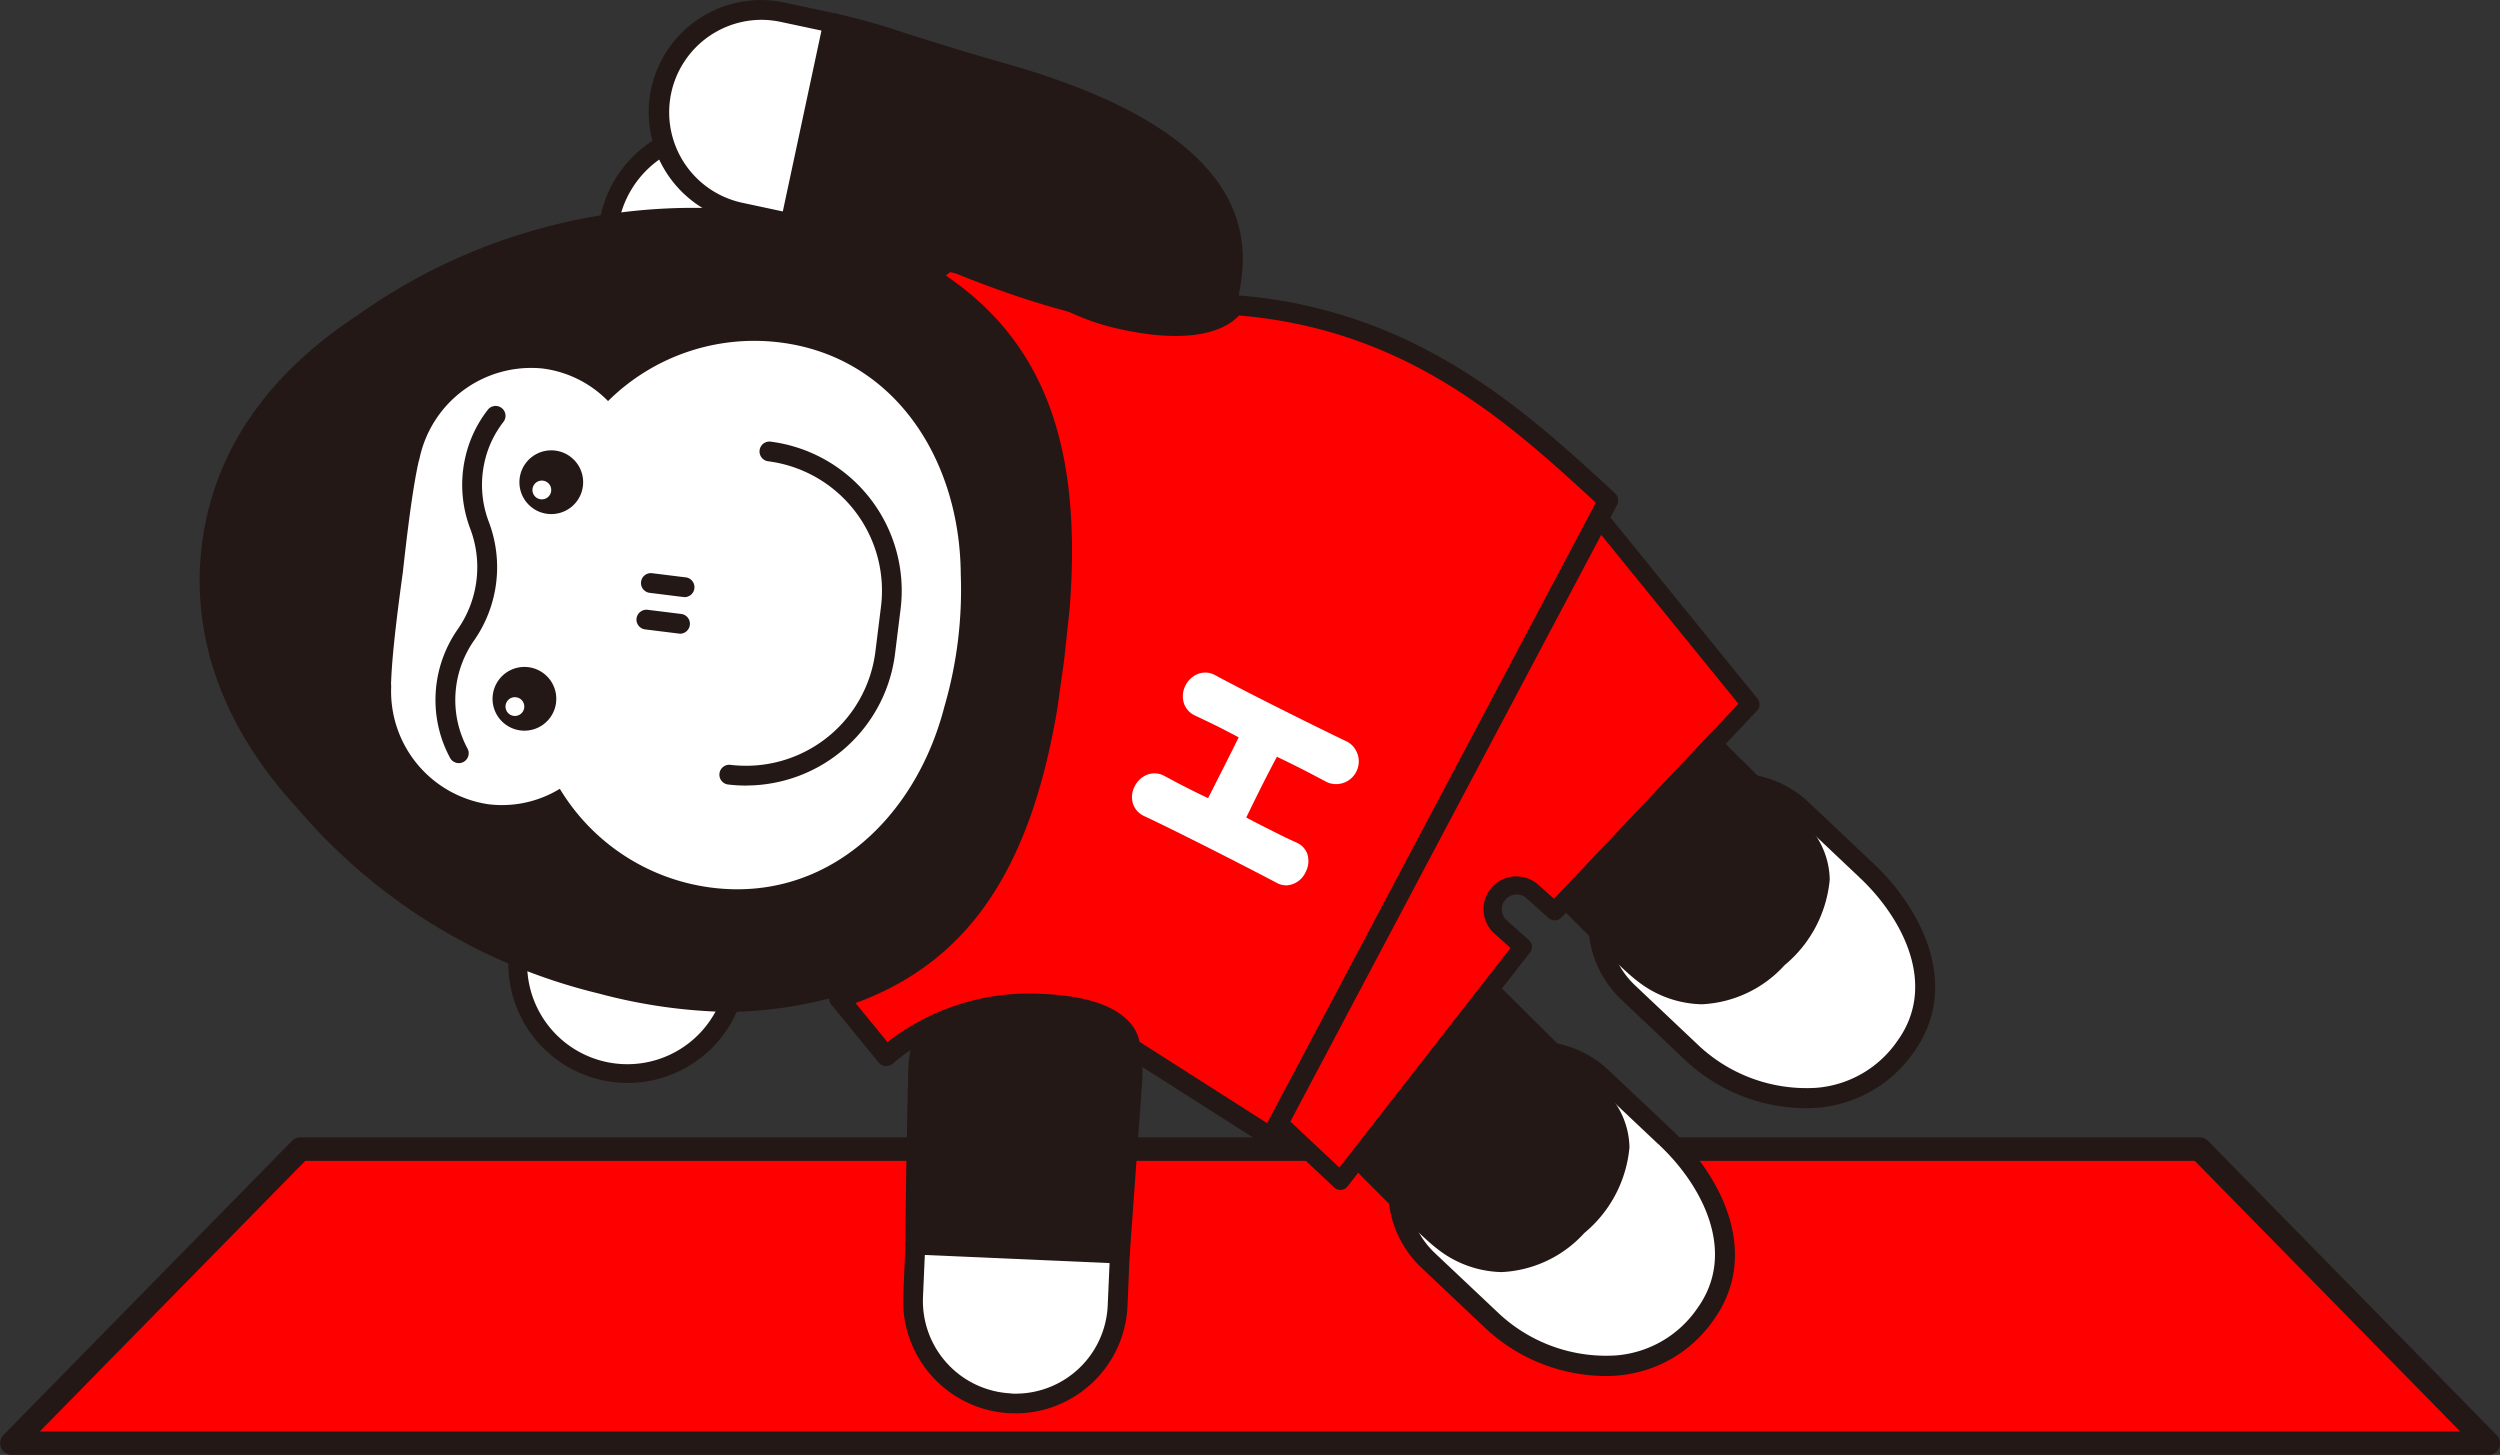 <svg xmlns="http://www.w3.org/2000/svg" xmlns:xlink="http://www.w3.org/1999/xlink" width="113.508" height="66.06" viewBox="0 0 113.508 66.06">
  <rect x="0" y="0" width="113.508" height="66.06" fill="#333333" stroke="none"/>
  <defs>
    <clipPath id="clip-path">
      <rect id="長方形_297" data-name="長方形 297" width="113.508" height="66.06" fill="none"/>
    </clipPath>
  </defs>
  <g id="グループ_661" data-name="グループ 661" transform="translate(0 0)">
    <path id="パス_1579" data-name="パス 1579" d="M13.861,74.241.759,87.595H113.2L100.1,74.241Z" transform="translate(-0.226 -22.069)" fill="red"/>
    <g id="グループ_660" data-name="グループ 660" transform="translate(0 0)">
      <g id="グループ_659" data-name="グループ 659" clip-path="url(#clip-path)">
        <path id="パス_1580" data-name="パス 1580" d="M112.974,87.9H.534A.534.534,0,0,1,.153,87l13.1-13.354a.531.531,0,0,1,.381-.16H99.873a.534.534,0,0,1,.382.16L113.355,87a.534.534,0,0,1-.382.908M1.807,86.835H111.7L99.649,74.549H13.86Z" transform="translate(0 -21.843)" fill="#231815"/>
        <path id="パス_1581" data-name="パス 1581" d="M59.268,67.165c-.093,4.018-.126,6.652-.125,7.892,1.795.013,9.285.408,9.285.408l.566-7.875a4.869,4.869,0,1,0-9.726-.424" transform="translate(-17.581 -18.553)" fill="#231815"/>
        <path id="パス_1582" data-name="パス 1582" d="M68.239,75.723h-.024c-.074,0-7.5-.395-9.265-.407a.449.449,0,0,1-.446-.449c0-.581.007-2.869.125-7.9a5.318,5.318,0,1,1,10.623.465l-.566,7.877a.449.449,0,0,1-.448.417m-8.836-1.3c1.987.047,6.906.3,8.419.377l.534-7.435a4.42,4.42,0,0,0-4.147-4.689,4.442,4.442,0,0,0-3.257,1.16,4.379,4.379,0,0,0-1.424,3.147c-.1,4.178-.12,6.457-.124,7.44m-.325-7.45h0Z" transform="translate(-17.391 -18.363)" fill="#231815"/>
        <path id="パス_1583" data-name="パス 1583" d="M63.432,87.616a4.647,4.647,0,0,1-4.439-4.846l.1-2.363,9.285.407-.1,2.363a4.647,4.647,0,0,1-4.846,4.439" transform="translate(-17.535 -23.902)" fill="#fff"/>
        <path id="パス_1584" data-name="パス 1584" d="M63.449,87.879c-.075,0-.15,0-.226,0a5.1,5.1,0,0,1-4.868-5.315l.1-2.363a.449.449,0,0,1,.468-.429l9.285.408a.45.45,0,0,1,.429.469l-.1,2.363a5.1,5.1,0,0,1-5.089,4.872m-.187-.9a4.188,4.188,0,0,0,4.378-4.01l.084-1.914-8.388-.368L59.252,82.6a4.2,4.2,0,0,0,4.01,4.377" transform="translate(-17.345 -23.712)" fill="#231815"/>
        <path id="パス_1585" data-name="パス 1585" d="M94.635,80.2l-2.97-2.807a4.343,4.343,0,0,1-.132-6.141l1.919-2a4.342,4.342,0,0,1,6.14-.132l2.93,2.769c.007.006.009.015.015.021s.027.02.04.032c2.285,2.189,3.554,5.357,1.706,7.925-2.656,3.689-7.457,2.435-9.649.335" transform="translate(-26.851 -20.186)" fill="#fff"/>
        <path id="パス_1586" data-name="パス 1586" d="M99.518,82.472a8.039,8.039,0,0,1-5.38-2.14l-2.969-2.807a4.8,4.8,0,0,1-.148-6.777l1.919-2a4.8,4.8,0,0,1,6.774-.146l2.928,2.767a.352.352,0,0,1,.027.028c.008.006.02.017.033.03,2.151,2.06,3.9,5.527,1.757,8.509a5.873,5.873,0,0,1-4.332,2.512q-.3.028-.609.028M96.4,68.169a3.881,3.881,0,0,0-2.812,1.2l-1.919,2a3.9,3.9,0,0,0,.118,5.5l2.968,2.8,0,0a7.136,7.136,0,0,0,5.287,1.868,4.939,4.939,0,0,0,3.686-2.141c1.81-2.514.241-5.524-1.652-7.338a.858.858,0,0,1-.129-.148.409.409,0,0,0,.076.1L99.1,69.25a3.886,3.886,0,0,0-2.7-1.082" transform="translate(-26.662 -19.997)" fill="#231815"/>
        <path id="パス_1587" data-name="パス 1587" d="M37.836,65.081a4.974,4.974,0,1,1,5.549-4.324,4.974,4.974,0,0,1-5.549,4.324" transform="translate(-9.95 -16.4)" fill="#fff"/>
        <path id="パス_1588" data-name="パス 1588" d="M38.269,65.378a5.533,5.533,0,0,1-.679-.041,5.417,5.417,0,1,1,.679.041m-.02-9.95a4.55,4.55,0,1,0,.566.036,4.49,4.49,0,0,0-.566-.036" transform="translate(-9.76 -16.21)" fill="#231815"/>
        <path id="パス_1589" data-name="パス 1589" d="M43.627,18.394a4.974,4.974,0,1,1,5.549-4.324,4.974,4.974,0,0,1-5.549,4.324" transform="translate(-11.672 -2.522)" fill="#fff"/>
        <path id="パス_1590" data-name="パス 1590" d="M44.06,18.691a5.534,5.534,0,0,1-.679-.041,5.417,5.417,0,1,1,.679.041m-.02-9.95a4.536,4.536,0,1,0,.566.036,4.49,4.49,0,0,0-.566-.036" transform="translate(-11.482 -2.331)" fill="#231815"/>
        <path id="パス_1591" data-name="パス 1591" d="M55.241,18.668a14,14,0,0,1-7.573-1.378c-3.3-1.316-4.878-3.259-12.041-3.224A26,26,0,0,0,20.5,18.871c-3.855,2.533-6.34,5.871-6.866,10.11h0V29l0,.016h0c-.512,4.127,1.064,8.115,4.183,11.513a25.451,25.451,0,0,0,13.5,8.323c6.951,1.732,8.945.286,12.464-.184a14,14,0,0,1,7.681.514c3.41,1.134,7.37-30.78,3.785-30.514" transform="translate(-4.024 -4.181)" fill="#231815"/>
        <path id="パス_1592" data-name="パス 1592" d="M36.94,49.94a24.432,24.432,0,0,1-5.928-.841,26.007,26.007,0,0,1-13.718-8.455c-3.317-3.615-4.8-7.708-4.3-11.84,0-.011,0-.022,0-.033s0-.022.006-.033c.518-4.182,2.9-7.691,7.065-10.431a26.332,26.332,0,0,1,15.368-4.878h.19c5.433,0,7.7,1.15,9.9,2.264.7.353,1.356.687,2.12.992a13.575,13.575,0,0,0,7.375,1.347c.337-.033.819.1,1.186.829,2.065,4.1-.722,26.569-3.727,30.046a1.216,1.216,0,0,1-1.353.514,13.611,13.611,0,0,0-7.48-.5c-.807.108-1.553.273-2.275.432a18.927,18.927,0,0,1-4.429.584M13.89,28.863c0,.006,0,.013,0,.02-.481,3.873.926,7.73,4.068,11.153,3.489,3.8,7.081,6.649,13.273,8.192,5.214,1.3,7.512.791,9.946.252.739-.164,1.5-.332,2.35-.446a14.46,14.46,0,0,1,7.882.533c.122.034.313-.161.39-.249,2.8-3.238,5.527-25.232,3.6-29.055-.053-.1-.2-.328-.318-.336a14.487,14.487,0,0,1-7.773-1.409c-.8-.32-1.509-.679-2.194-1.025-2.2-1.115-4.275-2.167-9.486-2.167h-.193a25.514,25.514,0,0,0-14.879,4.73c-3.939,2.589-6.182,5.883-6.667,9.791l0,.015m-.448-.037h0ZM55.051,18.479h0Z" transform="translate(-3.834 -3.992)" fill="#231815"/>
        <path id="パス_1593" data-name="パス 1593" d="M35.115,24.751a5.036,5.036,0,0,0-2.985-1.478A5.184,5.184,0,0,0,26.55,27.4a1.375,1.375,0,0,0-.058.228c0,.015-.008.028-.011.043-.253,1.215-.48,3.041-.68,4.859-.25,1.812-.476,3.638-.528,4.878,0,.011,0,.022,0,.034a1.428,1.428,0,0,0,0,.263,5.181,5.181,0,0,0,4.4,5.353,5.039,5.039,0,0,0,3.256-.7,9.426,9.426,0,0,0,6.917,4.491c5.18.642,9.227-3.119,10.542-8.216a18.956,18.956,0,0,0,.745-6c-.031-5.263-3.036-9.9-8.216-10.542a9.426,9.426,0,0,0-7.8,2.665" transform="translate(-7.511 -6.544)" fill="#fff"/>
        <path id="パス_1594" data-name="パス 1594" d="M83.929,68.582s5.444,5.69,6.538,6.505,3.387,1.993,6.093-.669,2.108-4.643.857-5.885L91.963,63.12" transform="translate(-24.949 -18.763)" fill="#231815"/>
        <path id="パス_1595" data-name="パス 1595" d="M92.927,76.382A4.879,4.879,0,0,1,90,75.318c-1.112-.828-6.372-6.323-6.6-6.556a.461.461,0,0,1,.665-.637c1.873,1.959,5.639,5.829,6.48,6.455,1.833,1.365,3.682,1.154,5.495-.628a4.868,4.868,0,0,0,1.776-3.238,2.767,2.767,0,0,0-.92-1.991l-5.453-5.415.649-.653,5.453,5.415a3.7,3.7,0,0,1,1.192,2.646,5.718,5.718,0,0,1-2.051,3.893,5.406,5.406,0,0,1-3.76,1.773" transform="translate(-24.754 -18.625)" fill="#231815"/>
        <path id="パス_1596" data-name="パス 1596" d="M107.564,62.893l-2.97-2.807a4.343,4.343,0,0,1-.132-6.141l1.919-2a4.342,4.342,0,0,1,6.14-.132l2.93,2.769c.007.006.009.015.015.021s.027.02.04.032c2.285,2.189,3.554,5.357,1.706,7.925-2.656,3.689-7.457,2.435-9.649.335" transform="translate(-30.694 -15.043)" fill="#fff"/>
        <path id="パス_1597" data-name="パス 1597" d="M112.445,65.168a8.042,8.042,0,0,1-5.381-2.139L104.1,60.222a4.791,4.791,0,0,1-.148-6.777l1.918-2a4.792,4.792,0,0,1,6.775-.145l2.928,2.767a.2.2,0,0,1,.026.027.341.341,0,0,1,.034.03c2.15,2.06,3.9,5.526,1.758,8.509a5.877,5.877,0,0,1-4.332,2.511c-.2.019-.4.027-.61.027m-3.116-14.3h-.086a3.868,3.868,0,0,0-2.728,1.2l-1.918,2a3.894,3.894,0,0,0,.118,5.5l2.968,2.805,0,0a7.164,7.164,0,0,0,5.288,1.867,4.939,4.939,0,0,0,3.685-2.141c1.81-2.515.241-5.525-1.652-7.338-.011-.01-.054-.046-.064-.056l-.02-.025-2.9-2.739a3.867,3.867,0,0,0-2.694-1.084" transform="translate(-30.504 -14.853)" fill="#231815"/>
        <path id="パス_1598" data-name="パス 1598" d="M96.858,51.279s5.444,5.69,6.538,6.505,3.386,1.993,6.093-.669,2.108-4.643.857-5.885l-5.453-5.414" transform="translate(-28.792 -13.62)" fill="#231815"/>
        <path id="パス_1599" data-name="パス 1599" d="M105.856,59.079a4.88,4.88,0,0,1-2.93-1.065c-1.112-.828-6.372-6.322-6.6-6.555A.461.461,0,0,1,97,50.823c1.873,1.959,5.64,5.828,6.48,6.454,1.833,1.366,3.683,1.156,5.495-.628a4.875,4.875,0,0,0,1.777-3.239,2.77,2.77,0,0,0-.921-1.991l-5.453-5.414.649-.654,5.453,5.414a3.708,3.708,0,0,1,1.193,2.647,5.723,5.723,0,0,1-2.051,3.893,5.409,5.409,0,0,1-3.76,1.774" transform="translate(-28.597 -13.482)" fill="#231815"/>
        <path id="パス_1600" data-name="パス 1600" d="M33.57,30.366a1.447,1.447,0,1,0,1.614-1.258,1.447,1.447,0,0,0-1.614,1.258M35,30.949a.426.426,0,1,1-.37-.475.426.426,0,0,1,.37.475" transform="translate(-9.976 -8.65)" fill="#231815"/>
        <path id="パス_1601" data-name="パス 1601" d="M31.835,44.353A1.447,1.447,0,1,0,33.449,43.1a1.447,1.447,0,0,0-1.614,1.258m1.426.583a.426.426,0,1,1-.37-.475.426.426,0,0,1,.37.475" transform="translate(-9.46 -12.808)" fill="#231815"/>
        <path id="パス_1602" data-name="パス 1602" d="M47.685,44.149a6.859,6.859,0,0,1-.843-.052.45.45,0,0,1,.111-.892,5.919,5.919,0,0,0,6.6-5.142l.254-2.041a5.922,5.922,0,0,0-5.143-6.6.45.45,0,0,1,.11-.892,6.822,6.822,0,0,1,5.923,7.6l-.253,2.041a6.825,6.825,0,0,1-6.758,5.975" transform="translate(-13.807 -8.481)" fill="#231815"/>
        <path id="パス_1603" data-name="パス 1603" d="M43.073,40.472a.511.511,0,0,1-.056,0l-1.5-.186a.449.449,0,0,1-.391-.5.456.456,0,0,1,.5-.391l1.5.186a.449.449,0,0,1-.055.9" transform="translate(-12.225 -11.709)" fill="#231815"/>
        <path id="パス_1604" data-name="パス 1604" d="M43.366,38.109a.513.513,0,0,1-.056,0l-1.5-.186a.449.449,0,0,1,.11-.892l1.5.186a.449.449,0,0,1-.055.9" transform="translate(-12.313 -11.006)" fill="#231815"/>
        <path id="パス_1605" data-name="パス 1605" d="M29.2,42.444a.448.448,0,0,1-.4-.237,5.528,5.528,0,0,1-.663-2.661,5.607,5.607,0,0,1,1-3.164,4.925,4.925,0,0,0,.571-4.6,5.606,5.606,0,0,1-.195-3.311,5.459,5.459,0,0,1,1-2.07.449.449,0,1,1,.71.55,4.569,4.569,0,0,0-.836,1.731,4.713,4.713,0,0,0,.162,2.783,5.808,5.808,0,0,1-.674,5.431,4.721,4.721,0,0,0-.838,2.66,4.648,4.648,0,0,0,.555,2.227.449.449,0,0,1-.395.662" transform="translate(-8.365 -7.796)" fill="#231815"/>
        <path id="パス_1606" data-name="パス 1606" d="M85.974,38.046l-3.942,4.406-1.442,1.611-.92,1.028L75.37,55.3l7.893,7.416,8.281-10.624-1.008-.9a1.081,1.081,0,1,1,1.441-1.611l1.008.9,8.893-9.4L93.373,30.6Z" transform="translate(-22.405 -9.097)" fill="red"/>
        <path id="パス_1607" data-name="パス 1607" d="M83.09,62.949a.406.406,0,0,1-.28-.11l-7.893-7.416a.409.409,0,0,1-.1-.456l4.3-10.208a.42.42,0,0,1,.072-.115L85.5,37.6l.015-.015,7.4-7.443a.37.37,0,0,1,.311-.12.407.407,0,0,1,.3.15l8.505,10.476a.409.409,0,0,1-.02.538l-8.893,9.4a.408.408,0,0,1-.569.023l-1.008-.9a.658.658,0,0,0-.486-.171.673.673,0,0,0-.411,1.174l1.008.9a.408.408,0,0,1,.05.555L83.412,62.793a.407.407,0,0,1-.291.155H83.09m-7.407-7.927,7.36,6.915,7.772-9.97-.725-.649a1.489,1.489,0,0,1,.91-2.6,1.505,1.505,0,0,1,1.076.377l.713.638,8.375-8.852L93.17,31.039,86.1,38.152l-6.25,6.987Z" transform="translate(-22.232 -8.924)" fill="#231815"/>
        <path id="パス_1608" data-name="パス 1608" d="M61,14.958l-2.728,2.025C63.122,20,64.813,24.8,64.226,32.11c0,0-.157,1.47-.241,2.229-.1.757-.311,2.221-.311,2.221-1.215,7.23-4.03,11.477-9.474,13.212l2.15,2.63a9.894,9.894,0,0,1,6.923-2.387C67.6,50.16,67.416,52,67.416,52l6.4,4.077,15.311-28.9C84.7,23.09,79.955,18.881,72.161,18.3c0,0-.809,1.578-5.035.663A9.892,9.892,0,0,1,61,14.958" transform="translate(-16.112 -4.447)" fill="red"/>
        <path id="パス_1609" data-name="パス 1609" d="M73.626,56.337a.457.457,0,0,1-.242-.07l-6.4-4.077a.451.451,0,0,1-.205-.422s-.006-1.37-3.71-1.493a9.519,9.519,0,0,0-6.592,2.257.44.44,0,0,1-.339.129.45.45,0,0,1-.323-.164l-2.15-2.63a.449.449,0,0,1,.212-.712c5.119-1.632,7.945-5.6,9.167-12.859l.31-2.209.239-2.215c.589-7.327-1.184-11.864-5.748-14.7a.449.449,0,0,1-.031-.742l2.728-2.025a.445.445,0,0,1,.353-.081.451.451,0,0,1,.3.207,9.545,9.545,0,0,0,5.841,3.8c3.743.812,4.54-.429,4.547-.442a.469.469,0,0,1,.426-.23c8.162.607,13.193,5.256,17.237,8.992a.451.451,0,0,1,.092.54L74.021,56.1a.446.446,0,0,1-.281.224.458.458,0,0,1-.115.015m-5.972-4.786,5.8,3.7L88.377,27.081c-4.041-3.732-8.651-7.862-16.2-8.5-.449.495-1.8,1.4-5.339.634A10.5,10.5,0,0,1,60.7,15.4l-1.838,1.365c4.479,3.048,6.216,7.767,5.62,15.187L64.241,34.2l-.313,2.234c-1.235,7.353-4.072,11.5-9.161,13.366l1.449,1.772A10.466,10.466,0,0,1,63.1,49.377c2.031.068,3.417.509,4.122,1.311a1.8,1.8,0,0,1,.434.863" transform="translate(-15.922 -4.257)" fill="#231815"/>
        <path id="パス_1610" data-name="パス 1610" d="M82.95,47.182a.606.606,0,0,1-.528,1.07.073.073,0,0,1-.018-.008c-.409-.218-.818-.436-1.2-.625-.579-.292-1.061-.524-1.315-.639-.147-.074-.183-.046-.262.086-.171.318-.454.855-.732,1.407-.343.68-.691,1.393-.862,1.755-.037.074-.079.18.059.249.234.13.717.384,1.323.69.368.186.781.394,1.214.589l.018.009a.517.517,0,0,1,.168.741.535.535,0,0,1-.71.311l-.009,0c-.966-.509-2.174-1.13-3.323-1.709-1.03-.519-2.009-1-2.716-1.334A.533.533,0,0,1,73.83,49a.552.552,0,0,1,.746-.292l.018.01c.363.194.727.388,1.048.55.5.25.914.45,1.149.556.138.07.212.015.249-.058.126-.226.445-.86.778-1.521s.686-1.361.843-1.7c.056-.11.01-.18-.091-.231-.216-.12-.625-.338-1.131-.593-.331-.166-.7-.342-1.076-.519a.6.6,0,0,1,.519-1.076l.019.009c.661.357,1.641.862,2.642,1.367,1.287.648,2.616,1.306,3.4,1.677Z" transform="translate(-21.923 -13.1)" fill="#fff"/>
        <path id="パス_1611" data-name="パス 1611" d="M80.133,53.114a.871.871,0,0,1-.4-.1c-.98-.516-2.186-1.136-3.333-1.713-1.025-.517-2-1-2.706-1.33a.942.942,0,0,1-.505-.545,1.031,1.031,0,0,1,.072-.809,1.072,1.072,0,0,1,.609-.542.939.939,0,0,1,.715.058c.387.207.747.4,1.066.561.375.189.7.349.942.46.16-.307.4-.793.657-1.294.274-.543.554-1.1.732-1.465-.233-.126-.551-.292-.921-.479-.327-.164-.7-.34-1.067-.514a.934.934,0,0,1-.494-.541,1.065,1.065,0,0,1,.067-.822,1.083,1.083,0,0,1,.512-.5.913.913,0,0,1,.81.02c.689.37,1.663.874,2.661,1.376,1.284.646,2.609,1.3,3.388,1.672l.018.01a1.031,1.031,0,0,1-.914,1.836l-.1-.049c-.383-.2-.765-.407-1.118-.584-.449-.227-.839-.417-1.107-.543-.174.325-.4.761-.626,1.206-.287.571-.578,1.164-.765,1.552.267.142.647.34,1.1.566.369.186.774.39,1.2.58a.884.884,0,0,1,.477.522,1.066,1.066,0,0,1-.084.814,1.016,1.016,0,0,1-.889.6M74.2,48.908a.163.163,0,0,0-.167.1.2.2,0,0,0-.029.142.107.107,0,0,0,.058.051c.713.335,1.7.819,2.729,1.34,1.152.58,2.363,1.2,3.33,1.713.036,0,.093-.034.136-.119a.253.253,0,0,0,.035-.16c-.449-.2-.866-.413-1.237-.6-.621-.313-1.11-.571-1.346-.7a.575.575,0,0,1-.235-.817c.168-.355.517-1.072.862-1.756.28-.556.564-1.1.737-1.417a.573.573,0,0,1,.833-.266c.241.11.729.344,1.315.639.358.18.746.386,1.135.593l.068.037c.036,0,.1-.032.151-.13.013-.026.052-.144,0-.17l-.02-.011c-.764-.361-2.1-1.022-3.386-1.671-1.006-.507-1.989-1.015-2.654-1.372-.067-.034-.148.04-.178.1a.215.215,0,0,0-.023.155c.427.226.8.4,1.136.571.514.259.928.481,1.147.6a.6.6,0,0,1,.308.346.579.579,0,0,1-.042.453c-.153.326-.5,1.02-.843,1.7s-.659,1.309-.786,1.537a.572.572,0,0,1-.33.283.623.623,0,0,1-.488-.051c-.22-.1-.644-.3-1.148-.555-.324-.164-.691-.359-1.057-.556Zm3.91,1,.013.007-.013-.007m-1.625-.541-.008.014.008-.014m.3-.128.006,0-.006,0m1.41-2.732,0,0,0,0m-.1-.332,0,.009,0-.009" transform="translate(-21.742 -12.917)" fill="#fff"/>
        <path id="パス_1612" data-name="パス 1612" d="M60.729,3.764C56.862,2.67,54.238,1.7,53.015,1.492c-.31,1.768-1.944,9.089-1.944,9.089l7.672,1.866c9.684,3.907,12.122,1.84,12.122,1.84.619-2.688,1.23-7.306-10.136-10.522" transform="translate(-15.181 -0.444)" fill="#231815"/>
        <path id="パス_1613" data-name="パス 1613" d="M68.1,15.1c-1.911,0-4.966-.514-9.717-2.431l-7.609-1.845a.45.45,0,0,1-.333-.535c.017-.073,1.635-7.331,1.94-9.068A.451.451,0,0,1,52.9.859a31.019,31.019,0,0,1,3.308.937c1.208.38,2.713.853,4.454,1.346,12.2,3.452,10.975,8.78,10.451,11.055a.45.45,0,0,1-.147.241A4.494,4.494,0,0,1,68.1,15.1M51.416,10.059l7.243,1.761c8.16,3.287,11.044,2.283,11.62,1.992.512-2.26,1.211-6.673-9.862-9.805-1.754-.5-3.265-.972-4.479-1.353-1.185-.372-2.106-.663-2.755-.818C52.8,3.8,51.743,8.583,51.416,10.059M70.674,14.1h0Z" transform="translate(-14.991 -0.254)" fill="#231815"/>
        <path id="パス_1614" data-name="パス 1614" d="M42.653,4.317A4.648,4.648,0,0,1,48.169.744l2.313.495-1.944,9.089-2.312-.495a4.646,4.646,0,0,1-3.573-5.516" transform="translate(-12.648 -0.191)" fill="#fff"/>
        <path id="パス_1615" data-name="パス 1615" d="M48.348,10.587a.476.476,0,0,1-.094-.01l-2.313-.5a5.1,5.1,0,0,1-3.918-6.049A5.1,5.1,0,0,1,48.074.115l2.312.494A.448.448,0,0,1,50.669.8a.453.453,0,0,1,.063.339l-1.944,9.089a.449.449,0,0,1-.439.356M47,.9a4.2,4.2,0,0,0-.869,8.3L48,9.6l1.755-8.211-1.874-.4A4.232,4.232,0,0,0,47,.9" transform="translate(-12.458 0)" fill="#231815"/>
      </g>
    </g>
  </g>
</svg>
